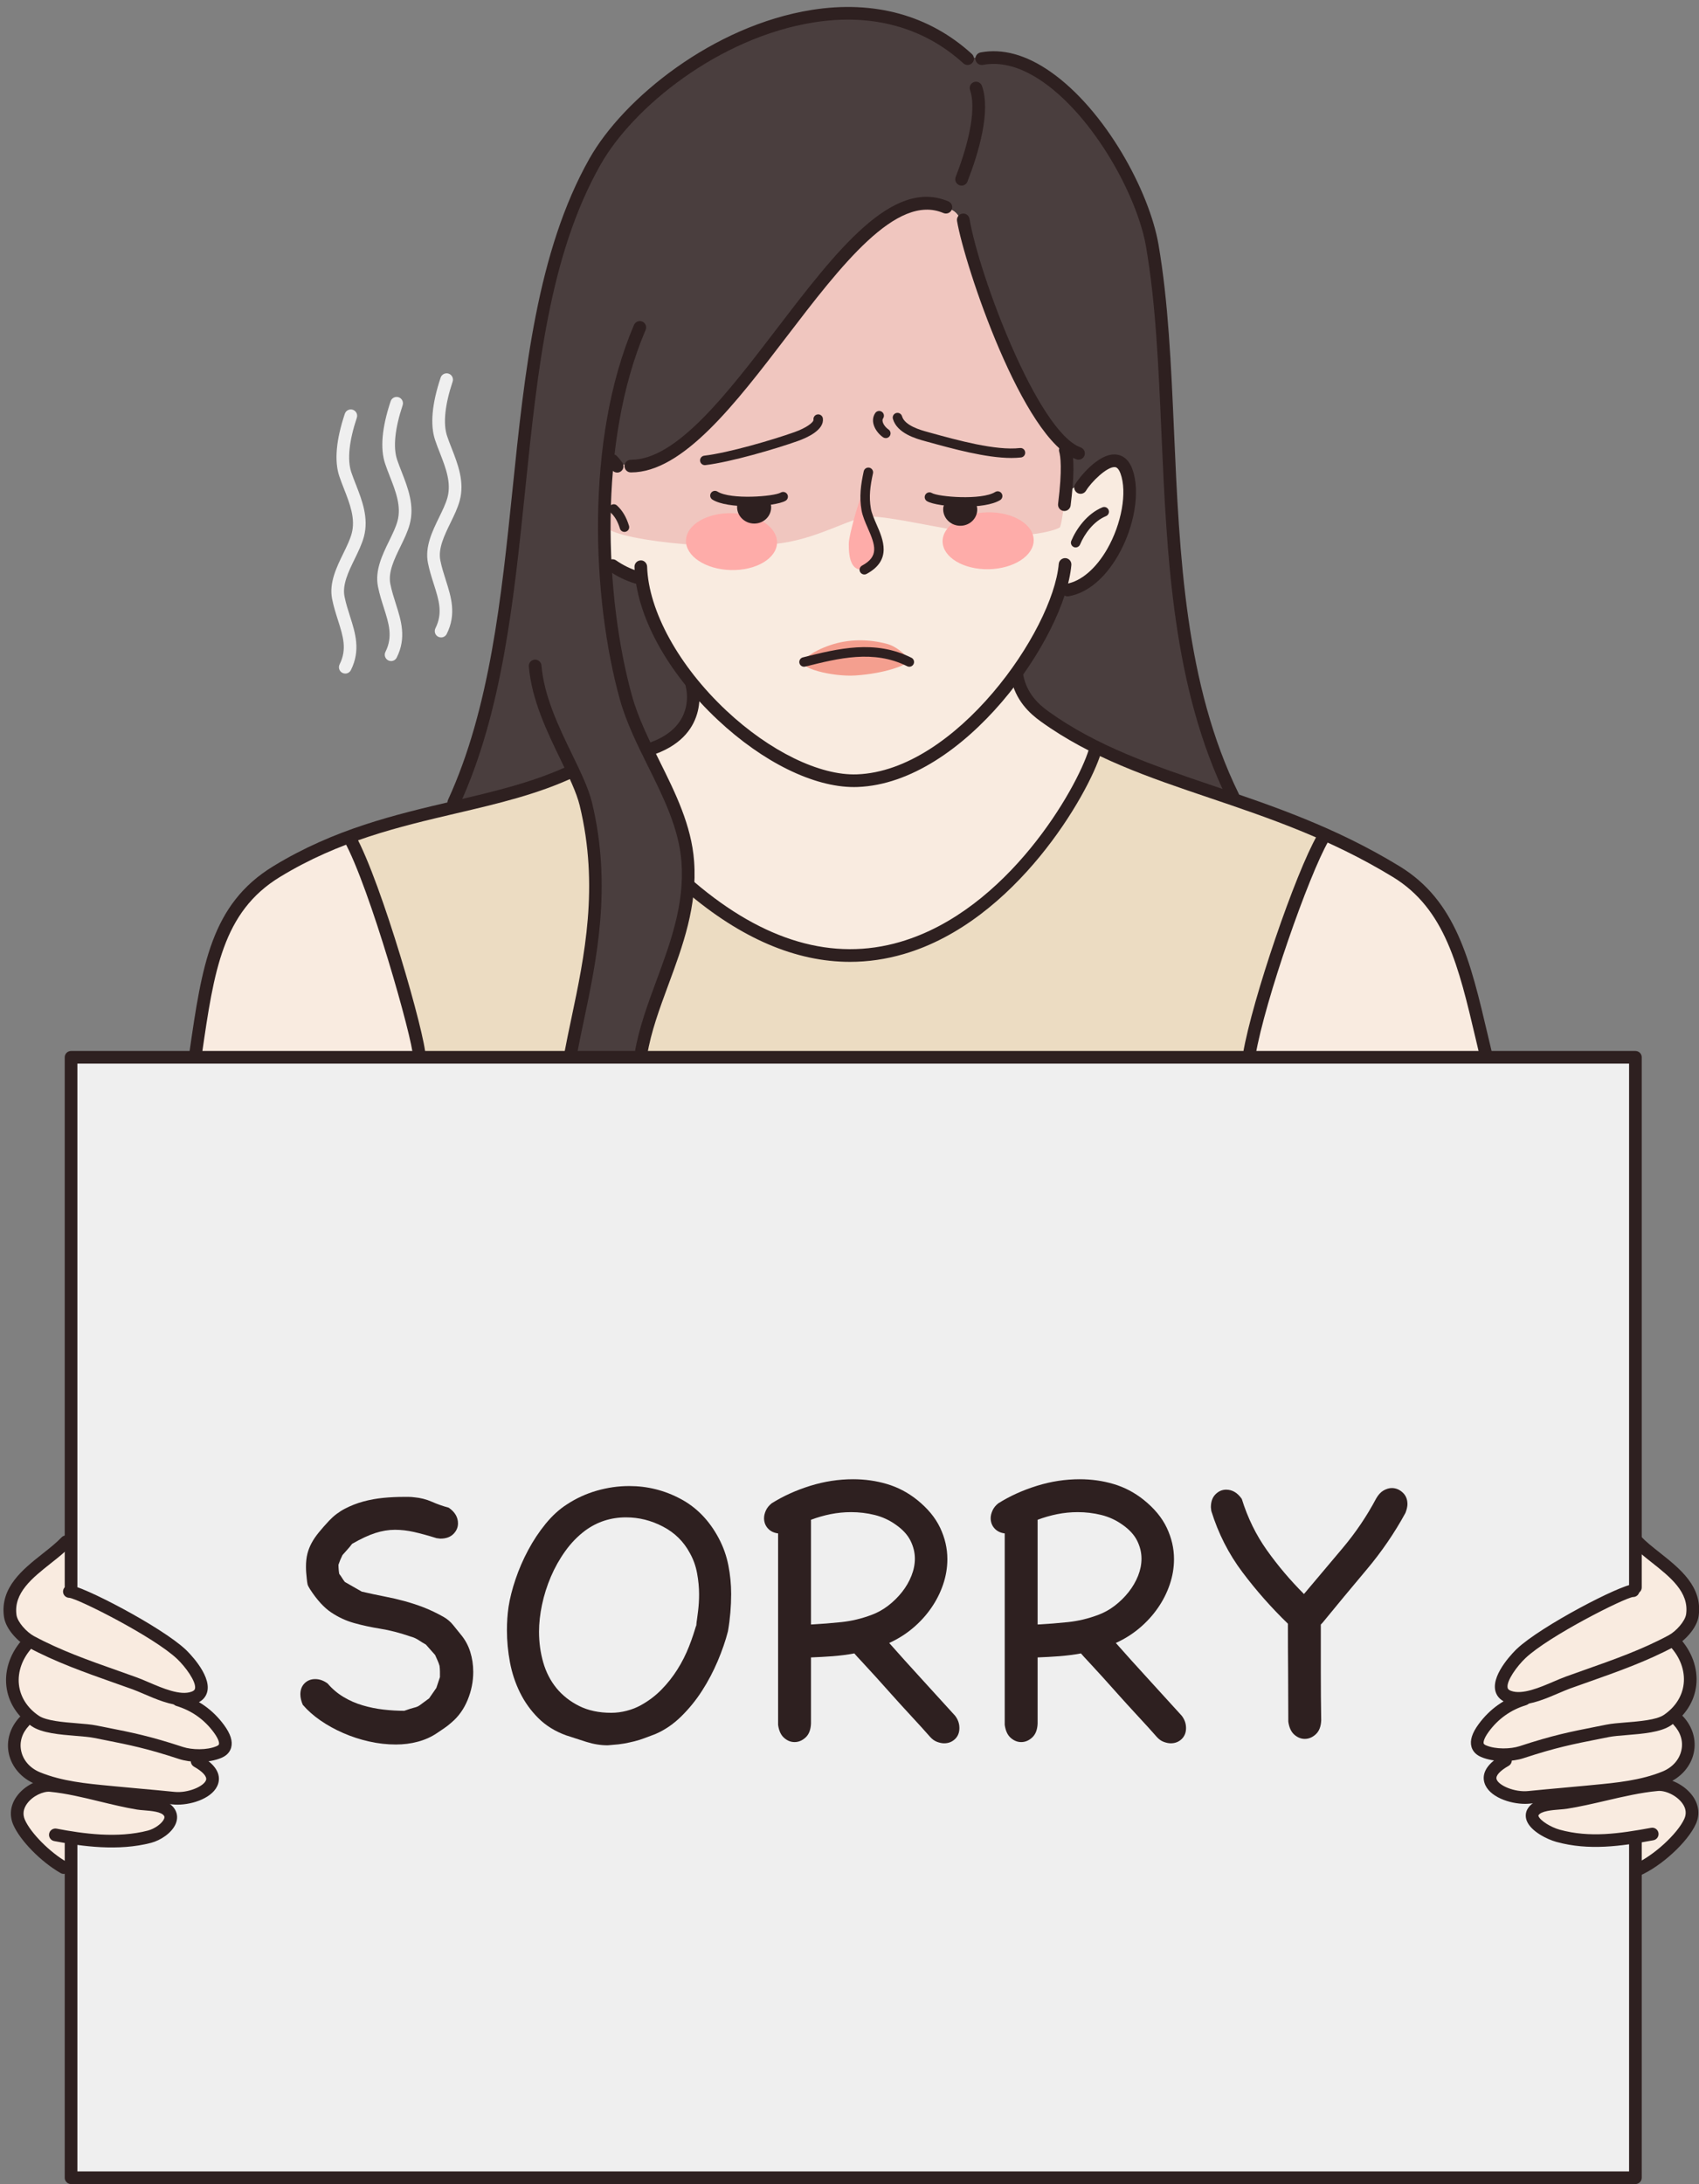 <?xml version="1.0" encoding="UTF-8"?><svg xmlns="http://www.w3.org/2000/svg" xmlns:xlink="http://www.w3.org/1999/xlink" height="501.6" preserveAspectRatio="xMidYMid meet" version="1.0" viewBox="-0.8 -1.6 390.4 501.6" width="390.4" zoomAndPan="magnify"><rect x="-0.8" y="-1.6" width="390.4" height="501.6" fill="#808080" stroke="none"/><defs><clipPath id="a"><path d="M 342 350 L 389.629 350 L 389.629 390 L 342 390 Z M 342 350"/></clipPath><clipPath id="b"><path d="M 337 374 L 389.629 374 L 389.629 403 L 337 403 Z M 337 374"/></clipPath><clipPath id="c"><path d="M 349 406 L 389.629 406 L 389.629 430 L 349 430 Z M 349 406"/></clipPath></defs><g><g id="change1_1"><path d="M 43.684 241.199 C 43.684 241.199 45.816 225.438 47.207 221.641 C 48.598 217.84 49.383 212.227 53.234 207.5 C 57.082 202.77 62.18 198.926 66.168 196.559 C 70.152 194.195 74.742 192.156 77.57 191.508 C 80.422 190.852 79.793 191.184 81.324 194.566 C 83.535 199.457 88.93 215.66 90.781 222.242 C 92.637 228.824 95.789 240.875 95.789 240.875 L 43.684 241.199" fill="#f9ebe0" fill-rule="evenodd"/></g><g id="change1_2"><path d="M 285.508 241.34 C 285.508 241.34 288.844 227.176 293.332 214.199 C 297.719 201.5 303.254 189.984 303.738 190.273 C 304.207 190.559 321.215 196.258 328.492 206.359 C 336.812 217.914 340.68 240.887 340.68 240.887 L 285.508 241.34" fill="#f9ebe0" fill-rule="evenodd"/></g><g id="change2_1"><path d="M 96.09 241.219 C 96.09 241.219 92.469 226.965 88.422 214.285 C 84.379 201.602 79.906 190.492 79.906 190.492 C 79.906 190.492 98.184 185.676 111.41 181.816 C 124.641 177.957 131.848 174.594 131.848 174.594 L 251.312 169.977 C 251.312 169.977 265.863 175.699 279.102 180.676 C 292.34 185.648 303.652 190.152 303.652 190.152 C 303.652 190.152 299.902 196.359 295.395 209.113 C 290.895 221.863 286.254 240.883 286.254 240.883 L 96.09 241.219" fill="#ecdcc2" fill-rule="evenodd"/></g><g id="change3_1"><path d="M 120.977 85.629 C 123.75 68.297 127.402 49.004 136.52 34.59 C 143.672 23.285 156.285 12.539 171.727 5.965 C 183.391 1.004 195.895 0.348 204.645 2.477 C 214.258 4.82 220.145 11.699 221.711 11.699 C 224.594 11.699 228.84 11.051 231.281 11.773 C 238.863 14.023 246.441 21.184 251.547 27.691 C 257.02 34.672 260.434 42.066 263.172 51.766 C 266.211 62.527 266.887 74.375 266.887 84.133 C 266.887 87.773 267.059 116.465 271.227 142.91 C 274.004 160.523 280.82 178.812 282.516 181.789 C 283.242 183.066 262.574 175.637 247.824 168.676 C 228.004 159.32 213.453 142.164 199.25 142.164 C 185.344 142.164 169.82 158.195 151.555 169.359 C 150.352 170.098 158.266 186.289 157.43 201.453 C 156.859 211.824 152.848 219.875 150.199 227.445 C 147.773 234.375 146.664 241.281 146.664 241.281 L 129.785 241.207 C 129.785 241.207 135.73 221.258 135.941 202.672 C 136.094 189.305 130.652 175.484 130.188 175.738 C 122.445 179.945 102.414 184.273 102.664 183.891 C 106.703 177.629 111.465 161.574 114.879 140.516 C 118.719 116.82 120.43 89.035 120.977 85.629" fill="#4a3e3e" fill-rule="evenodd"/></g><g id="change1_3"><path d="M 137.957 122.16 C 137.957 118.324 137.418 107.582 138.824 104.496 C 139.215 103.645 141.641 106.055 146.125 105.055 C 151.465 103.863 159.281 98.961 163.891 93.469 C 166.461 90.41 172.785 82.965 177.086 77.172 C 185.23 66.211 192.98 55.129 202.402 48.434 C 207.633 44.719 212.715 44.871 216.727 46.141 C 220.359 47.285 219.574 49.27 221.309 53.215 C 222.461 55.828 224.098 61.609 226.523 68.266 C 228.883 74.738 232.012 82.047 234.887 87.844 C 238.91 95.945 244.215 99.215 244.25 101.695 C 244.309 106.09 245.367 107.852 244.367 110.766 C 243.586 113.055 253.23 104.344 255.582 104.031 C 258.117 103.703 258.812 108.773 258.812 112.641 C 258.812 114.656 256.105 124.809 252.398 129.172 C 248.824 133.383 246.281 133.602 243.121 134.32 C 242.66 134.426 240.406 140.211 238.141 143.977 C 235.242 148.801 232.324 152.031 233.137 154.16 C 234.551 157.867 238.387 161.129 242.152 163.797 C 246.871 167.141 251.477 169.559 251.086 170.785 C 248.137 179.961 236.098 198.273 222.641 208.02 C 212.445 215.402 200.773 217.887 196.316 217.887 C 192.082 217.887 179.312 215.996 171.738 211.461 C 169.203 209.938 159.207 204.504 157.594 202.008 C 156.734 200.672 157.516 196.906 156.73 192.328 C 155.91 187.516 153.422 182.539 151.207 177.809 C 150.113 175.469 149.723 172.637 148.391 171 C 147.93 170.438 153.301 169.02 156.238 165.266 C 158.719 162.102 158.859 156.512 158.434 155.992 C 157.449 154.789 152.598 147.742 149.773 141.699 C 147.367 136.551 146.953 132.27 146.051 131.395 C 144.879 130.25 140.855 129.387 139.656 128.398 C 137.434 126.57 137.957 124.805 137.957 122.16" fill="#f9ebe0" fill-rule="evenodd"/></g><g id="change4_1"><path d="M 189.969 146.566 C 194.168 145.145 198.789 145.117 203.156 146.316 C 205.566 146.98 208.316 149.73 208.09 150.156 C 207.527 151.203 202.41 153.094 195.742 153.531 C 190.555 153.875 182 151.793 183.945 149.902 C 183.945 149.902 185.566 148.059 189.969 146.566" fill="#f49f8f" fill-rule="evenodd"/></g><g id="change5_1"><path d="M 15.625 241.676 L 375.332 241.676 L 375.332 498.355 L 15.625 498.355 L 15.625 241.676" fill="#efefef" fill-rule="evenodd"/></g><g id="change1_4"><path d="M 15.281 352.113 L 15.41 363.48 C 15.41 363.48 19.648 366.051 22.344 367.398 C 25.039 368.746 29.922 370.734 33.52 373.176 C 37.113 375.613 39.68 377.223 41.863 379.34 C 44.047 381.457 44.047 381.199 45.074 384.219 C 46.102 387.234 46.035 388.266 43.918 388.715 C 41.801 389.164 41.992 388.266 44.883 390.641 C 47.773 393.016 49.504 394.941 50.402 396.867 C 51.301 398.797 53.484 399.5 50.148 400.785 C 46.809 402.07 43.789 402.262 45.266 403.16 C 46.742 404.059 48.414 405.793 48.156 407.398 C 47.898 409.004 47.707 409.516 44.047 410.547 C 40.387 411.574 40.387 412.086 35.508 411.637 C 30.629 411.188 22.41 410.547 26.004 411.316 C 29.602 412.086 32.617 412.602 35.188 413.305 C 37.754 414.012 39.488 414.848 37.754 416.902 C 36.02 418.957 34.992 420.945 31.91 421.074 C 28.828 421.203 22.41 421.074 19.391 420.883 C 16.371 420.688 15.219 421.074 15.473 422.742 C 15.73 424.414 15.344 428.203 15.344 428.203 C 15.344 428.203 12.199 426.402 9.312 423.707 C 6.422 421.012 4.625 419.535 3.402 416.711 C 2.184 413.883 3.66 411.316 5.074 410.738 C 6.484 410.16 8.859 409.582 9.246 408.426 C 9.633 407.27 8.605 407.141 6.805 406.18 C 5.008 405.215 3.402 402.773 2.762 400.527 C 2.117 398.281 2.438 397.961 3.145 395.715 C 3.852 393.465 6.355 393.078 4.945 391.41 C 3.531 389.742 2.504 388.52 1.992 385.055 C 1.477 381.586 2.504 381.199 3.66 378.504 C 4.816 375.809 5.52 375.938 3.723 373.754 C 1.926 371.57 1.477 369.773 1.734 367.012 C 1.992 364.25 2.953 362.391 5.137 360.398 C 7.32 358.406 15.281 352.113 15.281 352.113" fill="#f9ebe0" fill-rule="evenodd"/></g><g id="change1_5"><path d="M 374.398 351.953 L 374.27 363.32 C 374.27 363.32 370.031 365.887 367.336 367.234 C 364.641 368.586 359.758 370.574 356.164 373.016 C 352.566 375.453 350 377.062 347.816 379.18 C 345.633 381.301 345.633 381.039 344.605 384.059 C 343.578 387.074 343.641 388.105 345.762 388.555 C 347.879 389.004 347.688 388.105 344.797 390.48 C 341.91 392.855 340.176 394.781 339.277 396.707 C 338.379 398.637 336.195 399.34 339.531 400.625 C 342.871 401.91 345.891 402.102 344.414 403 C 342.934 403.898 341.266 405.633 341.523 407.238 C 341.781 408.844 341.973 409.355 345.633 410.387 C 349.293 411.41 349.293 411.926 354.172 411.477 C 359.051 411.027 367.273 410.387 363.676 411.156 C 360.078 411.926 357.062 412.438 354.492 413.145 C 351.926 413.852 350.191 414.688 351.926 416.742 C 353.66 418.797 355.598 420.496 358.68 420.625 C 361.762 420.754 367.273 420.914 370.289 420.723 C 373.309 420.531 374.965 420.875 374.707 422.543 C 374.449 424.215 374.812 428.406 374.812 428.406 C 374.812 428.406 377.988 427.215 380.879 424.516 C 383.77 421.82 386.141 419.613 387.363 416.785 C 388.582 413.965 386.027 410 384.613 409.422 C 383.203 408.844 380.984 408.953 380.434 408.266 C 379.883 407.574 381.074 406.98 382.875 406.02 C 384.672 405.055 386.277 402.613 386.918 400.367 C 387.562 398.121 387.242 397.801 386.535 395.555 C 385.828 393.305 383.324 392.922 384.734 391.254 C 386.148 389.582 387.176 388.359 387.688 384.895 C 388.203 381.426 387.176 381.039 386.02 378.344 C 384.863 375.648 384.156 375.773 385.957 373.594 C 387.754 371.41 388.203 369.613 387.945 366.852 C 387.688 364.09 386.727 362.227 384.543 360.238 C 382.359 358.246 374.398 351.953 374.398 351.953" fill="#f9ebe0" fill-rule="evenodd"/></g><g id="change6_1"><path d="M 146.125 105.055 C 151.484 103.949 159.281 98.961 163.891 93.469 C 166.461 90.41 172.785 82.965 177.086 77.172 C 185.23 66.211 192.98 55.129 202.402 48.434 C 207.633 44.719 212.715 44.871 216.727 46.141 C 220.359 47.285 219.574 49.27 221.309 53.215 C 222.461 55.828 224.098 61.609 226.523 68.266 C 228.883 74.738 232.012 82.047 234.887 87.844 C 238.91 95.945 244.215 99.215 244.25 101.695 C 244.309 106.09 243.789 116.531 242.789 119.445 C 242.648 119.855 235.773 122.586 222.648 120.746 C 213.594 119.477 204.34 117.129 199.273 117.035 C 195.246 116.965 188.027 121.762 179.02 123.102 C 164.348 125.281 138.383 122.176 138.262 119.004 C 138.102 114.812 138.168 107.363 138.707 105.285 C 139.137 103.645 142.168 105.867 146.125 105.055" fill="#f0c6bf" fill-rule="evenodd"/></g><g id="change7_1"><path d="M 156.824 122.52 C 156.914 118.914 161.676 116.109 167.453 116.258 C 173.23 116.406 177.844 119.453 177.75 123.059 C 177.656 126.668 172.895 129.473 167.117 129.32 C 161.34 129.176 156.73 126.129 156.824 122.52" fill="#feaca9" fill-rule="evenodd"/></g><g id="change7_2"><path d="M 215.793 122.793 C 215.727 119.184 220.355 116.168 226.137 116.059 C 231.914 115.953 236.652 118.789 236.723 122.398 C 236.789 126.008 232.16 129.02 226.379 129.129 C 220.602 129.238 215.859 126.398 215.793 122.793" fill="#feaca9" fill-rule="evenodd"/></g><g id="change7_3"><path d="M 194.234 123.301 C 194.246 122.164 194.879 119.691 195.375 117.82 C 196.449 113.758 197.871 110.039 197.848 111.461 C 197.781 115.34 201.293 121.027 201.258 124.637 C 201.227 128.246 199.109 129.402 197.043 129.254 C 194.977 129.105 194.199 126.906 194.234 123.301" fill="#feaca9" fill-rule="evenodd"/></g><g id="change8_1"><path d="M 195.426 179.16 C 186.133 179.16 174.516 173.453 164.156 163.758 C 152.492 152.84 145.328 139.699 144.992 128.605 C 144.969 127.805 145.598 127.133 146.398 127.109 C 147.168 127.043 147.871 127.715 147.895 128.52 C 148.203 138.703 155.195 151.391 166.141 161.637 C 176.098 170.953 187.598 176.562 196.117 176.242 C 218.797 175.426 241.121 143.32 242.484 127.902 C 242.555 127.105 243.273 126.523 244.059 126.582 C 244.859 126.652 245.449 127.359 245.379 128.16 C 243.902 144.844 220.734 178.266 196.223 179.145 C 195.961 179.156 195.695 179.16 195.426 179.16" fill="#2e2020"/></g><g id="change8_2"><path d="M 168.574 114.984 C 168.5 112.906 170.168 113.398 172.328 113.344 C 174.484 113.285 176.32 112.707 176.395 114.781 C 176.469 116.859 174.777 118.59 172.621 118.645 C 170.461 118.699 168.648 117.059 168.574 114.984" fill="#2e2020" fill-rule="evenodd"/></g><g id="change8_3"><path d="M 197.809 130.34 C 197.418 130.34 197.043 130.133 196.848 129.77 C 196.562 129.238 196.762 128.578 197.289 128.293 C 201.207 126.184 200.348 123.656 198.617 119.715 C 198.02 118.344 197.398 116.93 197.16 115.562 C 196.633 112.52 196.98 109.797 197.668 106.641 C 197.797 106.055 198.379 105.684 198.965 105.809 C 199.551 105.938 199.926 106.52 199.797 107.105 C 199.145 110.09 198.836 112.484 199.309 115.188 C 199.504 116.297 200.043 117.531 200.613 118.84 C 202.133 122.301 204.211 127.039 198.324 130.211 C 198.16 130.301 197.98 130.34 197.809 130.34" fill="#2e2020"/></g><g id="change8_4"><path d="M 246.371 124.129 C 246.23 124.129 246.086 124.102 245.949 124.043 C 245.395 123.812 245.133 123.176 245.363 122.617 C 246.52 119.844 249.004 116.363 252.512 114.918 C 253.066 114.688 253.703 114.953 253.934 115.512 C 254.164 116.066 253.898 116.703 253.34 116.934 C 250.449 118.125 248.363 121.086 247.375 123.457 C 247.199 123.875 246.793 124.129 246.371 124.129" fill="#2e2020"/></g><g id="change8_5"><path d="M 243.77 115.758 C 243.711 115.758 243.652 115.754 243.586 115.746 C 242.793 115.648 242.227 114.922 242.328 114.125 C 243.352 105.992 242.855 103.066 242.598 102.188 C 242.371 101.418 242.812 100.609 243.582 100.383 C 244.352 100.156 245.16 100.594 245.383 101.363 C 246.074 103.691 246.016 108.109 245.211 114.488 C 245.117 115.223 244.492 115.758 243.77 115.758" fill="#2e2020"/></g><g id="change8_6"><path d="M 215.93 115.492 C 215.855 113.414 217.383 113.812 219.543 113.758 C 221.699 113.703 223.676 113.211 223.75 115.289 C 223.824 117.367 222.133 119.094 219.973 119.148 C 217.812 119.207 216.004 117.566 215.93 115.492" fill="#2e2020" fill-rule="evenodd"/></g><g id="change8_7"><path d="M 144.223 106.895 C 144.195 106.895 144.172 106.895 144.145 106.895 C 143.344 106.895 142.695 106.238 142.703 105.434 C 142.707 104.637 143.355 103.992 144.156 103.992 C 144.18 103.992 144.199 103.992 144.223 103.992 C 154.68 103.992 166.348 88.734 177.637 73.98 C 191.332 56.074 204.273 39.172 217.125 44.652 C 217.863 44.969 218.207 45.824 217.895 46.562 C 217.578 47.301 216.719 47.641 215.984 47.328 C 205.195 42.715 192.359 59.512 179.941 75.746 C 168.227 91.062 156.113 106.895 144.223 106.895" fill="#2e2020"/></g><g id="change8_8"><path d="M 145.594 132.484 C 145.453 132.484 145.312 132.465 145.176 132.426 C 143.023 131.781 140.984 130.793 139.113 129.484 C 138.453 129.027 138.293 128.121 138.754 127.461 C 139.211 126.805 140.117 126.645 140.773 127.102 C 142.395 128.23 144.152 129.086 146.008 129.641 C 146.777 129.871 147.215 130.68 146.984 131.449 C 146.793 132.078 146.219 132.484 145.594 132.484" fill="#2e2020"/></g><g id="change8_9"><path d="M 141.02 106.934 C 140.574 106.934 140.137 106.73 139.852 106.344 C 139.539 105.918 139.207 105.523 138.867 105.168 C 138.312 104.586 138.336 103.664 138.918 103.113 C 139.496 102.562 140.418 102.578 140.973 103.16 C 141.395 103.605 141.805 104.098 142.188 104.617 C 142.664 105.266 142.527 106.176 141.883 106.648 C 141.621 106.84 141.32 106.934 141.02 106.934" fill="#2e2020"/></g><g id="change8_10"><path d="M 244.523 135.359 C 243.828 135.359 243.215 134.863 243.09 134.156 C 242.953 133.367 243.484 132.613 244.273 132.477 C 247.621 131.891 251.02 128.992 253.594 124.527 C 256.941 118.711 258.234 111.398 256.668 107.141 C 256.156 105.75 255.57 105.695 255.379 105.676 C 253.562 105.539 249.91 109.141 248.746 111.102 C 248.336 111.789 247.445 112.02 246.754 111.609 C 246.066 111.199 245.84 110.305 246.25 109.617 C 246.922 108.48 251.488 102.387 255.645 102.785 C 256.832 102.895 258.445 103.562 259.395 106.137 C 261.266 111.215 259.914 119.375 256.109 125.977 C 253.062 131.27 249.035 134.594 244.773 135.34 C 244.691 135.355 244.605 135.359 244.523 135.359" fill="#2e2020"/></g><g id="change8_11"><path d="M 142.688 120.559 C 142.219 120.559 141.789 120.258 141.645 119.789 C 141.141 118.145 140.477 117.004 139.492 116.094 C 139.051 115.688 139.023 114.996 139.43 114.555 C 139.84 114.113 140.527 114.09 140.969 114.492 C 142.238 115.664 143.113 117.145 143.73 119.152 C 143.906 119.727 143.582 120.336 143.008 120.512 C 142.898 120.547 142.793 120.559 142.688 120.559" fill="#2e2020"/></g><g id="change8_12"><path d="M 44.137 241.934 C 44.066 241.934 43.996 241.93 43.926 241.914 C 43.133 241.801 42.582 241.062 42.699 240.27 L 42.75 239.895 C 45.602 220.262 47.66 206.074 61.996 197.336 C 76.035 188.777 89.926 185.52 103.359 182.371 C 112.863 180.145 121.836 178.039 130.047 174.18 C 130.773 173.836 131.641 174.148 131.98 174.875 C 132.32 175.602 132.012 176.465 131.285 176.809 C 122.797 180.801 113.68 182.938 104.023 185.199 C 90.812 188.297 77.152 191.5 63.508 199.816 C 50.34 207.848 48.363 221.465 45.629 240.312 L 45.574 240.688 C 45.469 241.41 44.848 241.934 44.137 241.934" fill="#2e2020"/></g><g id="change8_13"><path d="M 149.297 171.66 C 148.707 171.66 148.148 171.297 147.934 170.707 C 147.656 169.957 148.043 169.121 148.797 168.844 C 159.156 165.039 156.879 156.469 156.773 156.105 C 156.559 155.332 157.004 154.531 157.773 154.309 C 158.543 154.09 159.344 154.531 159.566 155.301 C 159.602 155.414 162.746 166.812 149.801 171.57 C 149.633 171.633 149.465 171.66 149.297 171.66" fill="#2e2020"/></g><g id="change8_14"><path d="M 340.613 241.969 C 339.957 241.969 339.363 241.52 339.203 240.855 L 338.277 236.938 C 334.359 220.289 331.266 207.137 319.258 199.816 C 304.82 191.016 290.742 186.254 277.129 181.648 C 263.148 176.922 249.945 172.453 238.355 164.098 C 235.879 162.312 232.469 159.312 231.453 153.891 C 231.301 153.102 231.82 152.344 232.609 152.195 C 233.406 152.047 234.16 152.566 234.305 153.355 C 235.133 157.754 237.98 160.246 240.055 161.742 C 251.289 169.844 264.293 174.238 278.059 178.895 C 291.824 183.551 306.055 188.363 320.77 197.336 C 333.816 205.289 337.035 218.961 341.105 236.27 L 342.031 240.18 C 342.215 240.961 341.734 241.742 340.953 241.93 C 340.84 241.957 340.727 241.969 340.613 241.969" fill="#2e2020"/></g><g id="change8_15"><path d="M 220.152 41.027 C 219.977 41.027 219.797 40.996 219.625 40.926 C 218.879 40.637 218.508 39.797 218.797 39.047 C 222.234 30.199 223.438 22.93 222.102 19.098 C 221.836 18.34 222.234 17.512 222.992 17.246 C 223.754 16.984 224.578 17.383 224.844 18.137 C 226.879 23.957 224.152 33.293 221.504 40.102 C 221.281 40.676 220.734 41.027 220.152 41.027" fill="#2e2020"/></g><g id="change8_16"><path d="M 247.023 103.98 C 246.859 103.98 246.695 103.949 246.531 103.891 C 234.242 99.453 220.844 59.371 219.109 49.145 C 218.977 48.352 219.508 47.602 220.301 47.469 C 221.086 47.328 221.84 47.867 221.977 48.656 C 224.176 61.652 237.652 97.594 247.52 101.16 C 248.273 101.434 248.664 102.266 248.391 103.02 C 248.176 103.609 247.621 103.98 247.023 103.98" fill="#2e2020"/></g><g id="change8_17"><path d="M 146.477 241.918 C 146.398 241.918 146.32 241.914 146.238 241.898 C 145.445 241.766 144.91 241.02 145.043 240.227 C 145.98 234.586 148.059 228.961 150.07 223.52 C 153.234 214.949 156.512 206.086 155.793 196.387 C 155.227 188.723 151.641 181.504 148.172 174.523 C 145.684 169.52 143.109 164.34 141.617 158.973 C 135.258 136.086 133.566 99.422 144.883 73.02 C 145.199 72.285 146.055 71.941 146.793 72.258 C 147.527 72.574 147.871 73.43 147.555 74.164 C 136.516 99.922 138.191 135.781 144.418 158.195 C 145.836 163.297 148.344 168.348 150.773 173.23 C 154.367 180.461 158.082 187.941 158.691 196.176 C 159.457 206.5 156.07 215.664 152.797 224.527 C 150.742 230.086 148.801 235.336 147.91 240.703 C 147.793 241.414 147.176 241.918 146.477 241.918" fill="#2e2020"/></g><g id="change8_18"><path d="M 103.457 184.172 C 103.254 184.172 103.051 184.129 102.852 184.035 C 102.121 183.703 101.805 182.84 102.141 182.109 C 111.785 161.133 114.418 135.559 116.969 110.824 C 119.738 83.934 122.602 56.129 134.641 34.828 C 142.469 20.977 163.027 4.301 185.703 0.68 C 200.031 -1.605 212.762 1.891 222.52 10.797 C 223.113 11.34 223.156 12.258 222.613 12.852 C 222.074 13.441 221.152 13.48 220.562 12.945 C 211.48 4.656 199.582 1.406 186.164 3.551 C 164.383 7.023 144.664 22.996 137.172 36.258 C 125.43 57.027 122.723 83.305 119.855 111.125 C 117.285 136.09 114.625 161.91 104.777 183.324 C 104.535 183.855 104.008 184.172 103.457 184.172" fill="#2e2020"/></g><g id="change8_19"><path d="M 130.305 241.98 C 130.219 241.98 130.129 241.973 130.039 241.957 C 129.25 241.809 128.73 241.051 128.875 240.262 C 129.352 237.711 129.902 235.09 130.488 232.312 C 133.492 218.074 136.898 201.941 132.402 183.391 C 131.688 180.438 129.922 176.793 128.051 172.934 C 124.918 166.473 121.367 159.152 120.719 151.469 C 120.648 150.672 121.242 149.969 122.043 149.898 C 122.844 149.828 123.543 150.426 123.613 151.227 C 124.219 158.367 127.641 165.434 130.664 171.668 C 132.605 175.668 134.438 179.449 135.227 182.703 C 139.879 201.895 136.25 219.094 133.332 232.91 C 132.75 235.668 132.199 238.273 131.734 240.793 C 131.602 241.492 130.992 241.98 130.305 241.98" fill="#2e2020"/></g><g id="change8_20"><path d="M 282.559 182.824 C 282.023 182.824 281.508 182.523 281.254 182.012 C 268.645 156.348 267.332 126.414 266.059 97.469 C 265.395 82.348 264.77 68.066 262.547 55.094 C 260.535 43.359 250.543 25.344 238.875 17.23 C 233.98 13.82 229.332 12.5 225.055 13.301 C 224.258 13.449 223.508 12.926 223.359 12.137 C 223.211 11.352 223.73 10.59 224.52 10.441 C 229.59 9.492 234.973 10.973 240.535 14.844 C 253.199 23.652 263.309 42.34 265.41 54.602 C 267.664 67.758 268.293 82.129 268.965 97.34 C 270.223 125.988 271.52 155.613 283.859 180.73 C 284.215 181.449 283.918 182.32 283.199 182.676 C 282.992 182.773 282.773 182.824 282.559 182.824" fill="#2e2020"/></g><g id="change8_21"><path d="M 194.508 219.305 C 182.062 219.305 169.453 213.914 156.871 203.188 C 156.262 202.668 156.188 201.75 156.711 201.141 C 157.23 200.527 158.145 200.457 158.758 200.977 C 174.73 214.598 190.648 219.223 206.051 214.723 C 230.742 207.516 246.676 179.41 249.391 170.539 C 249.629 169.77 250.441 169.34 251.203 169.574 C 251.973 169.809 252.406 170.621 252.168 171.387 C 249.34 180.645 232.688 209.977 206.867 217.512 C 202.77 218.707 198.648 219.305 194.508 219.305" fill="#2e2020"/></g><g id="change8_22"><path d="M 95.535 242.395 C 94.734 242.395 94.082 241.742 94.082 240.941 C 94.082 237.297 84.152 202.148 78.328 191.645 C 77.938 190.941 78.191 190.059 78.895 189.668 C 79.594 189.277 80.48 189.531 80.867 190.234 C 86.906 201.125 96.988 236.336 96.988 240.941 C 96.988 241.742 96.34 242.395 95.535 242.395" fill="#2e2020"/></g><g id="change8_23"><path d="M 286.273 241.969 C 286.191 241.969 286.109 241.961 286.027 241.945 C 285.238 241.812 284.703 241.062 284.84 240.27 C 286.934 228.016 296.832 198.973 301.922 190.145 C 302.324 189.449 303.215 189.215 303.906 189.613 C 304.602 190.016 304.844 190.902 304.441 191.602 C 299.938 199.402 289.863 228.125 287.703 240.758 C 287.582 241.469 286.969 241.969 286.273 241.969" fill="#2e2020"/></g><g id="change8_24"><path d="M 41.52 390.098 C 38.441 390.098 35.055 388.641 32.203 387.418 C 31.27 387.02 30.402 386.645 29.645 386.371 C 28.254 385.871 26.863 385.383 25.473 384.891 C 18.805 382.535 11.906 380.098 5.609 376.699 C 3.578 375.605 0.527 372.707 0.109 369.699 C -0.82 362.984 4.426 358.836 9.059 355.172 C 10.664 353.902 12.18 352.703 13.34 351.48 C 13.891 350.898 14.809 350.875 15.391 351.426 C 15.973 351.98 16 352.898 15.445 353.48 C 14.148 354.852 12.551 356.113 10.859 357.449 C 6.645 360.785 2.285 364.23 2.988 369.301 C 3.215 370.938 5.324 373.246 6.988 374.145 C 13.086 377.434 19.574 379.727 26.441 382.148 C 27.836 382.645 29.234 383.137 30.629 383.641 C 31.434 383.93 32.355 384.324 33.348 384.75 C 36.582 386.137 40.605 387.867 43.191 386.93 C 43.91 386.664 43.977 386.355 44.008 386.203 C 44.336 384.633 41.793 381.188 39.914 379.406 C 34.551 374.32 17.195 365.594 15.145 365.367 C 14.336 365.352 13.707 364.754 13.684 363.953 C 13.664 363.148 14.328 362.48 15.133 362.461 C 15.141 362.461 15.152 362.461 15.16 362.461 C 17.895 362.461 36.34 372.016 41.914 377.297 C 42.148 377.52 47.68 382.812 46.852 386.797 C 46.66 387.73 46.039 388.984 44.184 389.656 C 43.34 389.965 42.441 390.098 41.52 390.098" fill="#2e2020"/></g><g id="change8_25"><path d="M 44.938 403.043 C 43.238 403.043 41.598 402.789 40.344 402.379 C 32.863 399.926 28.992 399.16 23.133 397.996 L 20.762 397.527 C 19.727 397.32 18.227 397.199 16.641 397.07 C 12.984 396.773 8.84 396.438 6.5 394.859 C 3.141 392.598 1.066 389.305 0.66 385.598 C 0.234 381.746 1.68 377.754 4.621 374.648 C 5.176 374.066 6.094 374.039 6.676 374.594 C 7.262 375.145 7.285 376.066 6.734 376.648 C 4.379 379.133 3.219 382.277 3.547 385.277 C 3.859 388.125 5.484 390.672 8.125 392.449 C 9.832 393.605 13.738 393.922 16.875 394.176 C 18.551 394.309 20.133 394.438 21.332 394.68 L 23.699 395.148 C 29.66 396.328 33.602 397.109 41.246 399.617 C 43.285 400.281 46.734 400.398 48.977 399.426 C 49.289 399.293 49.473 399.141 49.516 398.984 C 49.551 398.852 49.664 398.102 48.344 396.301 C 46.16 393.324 43.266 391.27 39.73 390.195 C 38.961 389.961 38.527 389.148 38.762 388.383 C 38.996 387.613 39.809 387.184 40.574 387.414 C 44.723 388.68 48.125 391.09 50.688 394.582 C 52.176 396.613 52.711 398.305 52.32 399.746 C 52.121 400.473 51.582 401.469 50.129 402.094 C 48.582 402.762 46.727 403.043 44.938 403.043" fill="#2e2020"/></g><g id="change8_26"><path d="M 39.992 412.867 C 39.629 412.867 39.277 412.852 38.941 412.816 C 36.195 412.535 33.738 412.312 31.305 412.098 C 29.477 411.934 27.66 411.77 25.75 411.586 L 24.172 411.434 C 18.551 410.898 12.742 410.344 7.324 408.133 C 4.176 406.848 1.895 404.238 1.23 401.156 C 0.586 398.172 1.508 395.098 3.754 392.723 C 4.309 392.137 5.227 392.117 5.809 392.668 C 6.391 393.219 6.418 394.141 5.863 394.719 C 4.262 396.41 3.625 398.48 4.07 400.543 C 4.539 402.723 6.125 404.504 8.422 405.441 C 13.445 407.492 19.035 408.023 24.445 408.539 L 26.031 408.691 C 27.934 408.879 29.742 409.039 31.562 409.203 C 34.008 409.422 36.48 409.645 39.238 409.926 C 42.391 410.266 46.09 408.645 46.547 407.207 C 46.801 406.41 45.77 405.266 43.781 404.145 C 43.086 403.75 42.84 402.863 43.23 402.164 C 43.625 401.465 44.512 401.219 45.211 401.613 C 49.531 404.051 49.828 406.48 49.316 408.09 C 48.312 411.242 43.547 412.867 39.992 412.867" fill="#2e2020"/></g><g id="change8_27"><path d="M 13.836 428.766 C 13.59 428.766 13.344 428.703 13.117 428.57 C 8.625 426.004 3.855 421.145 2.258 417.508 C 1.297 415.312 1.578 412.98 3.051 410.945 C 4.848 408.453 8.23 406.781 10.934 407.016 C 14.812 407.379 18.867 408.359 22.785 409.309 C 25.555 409.98 28.414 410.672 31.125 411.121 C 31.523 411.188 32.02 411.227 32.562 411.27 C 34.906 411.461 38.113 411.719 39.43 414.016 C 39.992 414.992 40.043 416.145 39.578 417.254 C 38.684 419.387 36.062 421.066 33.938 421.629 C 26.375 423.605 18.055 422.453 11.645 421.227 C 10.855 421.074 10.34 420.316 10.492 419.527 C 10.641 418.738 11.406 418.23 12.191 418.371 C 18.297 419.543 26.203 420.648 33.199 418.812 C 34.766 418.402 36.461 417.172 36.898 416.129 C 37.066 415.73 36.965 415.555 36.91 415.461 C 36.352 414.488 33.934 414.293 32.328 414.164 C 31.695 414.113 31.113 414.066 30.652 413.988 C 27.836 413.523 24.918 412.816 22.102 412.133 C 18.281 411.207 14.332 410.25 10.664 409.906 C 9.168 409.762 6.711 410.836 5.406 412.645 C 4.539 413.852 4.375 415.094 4.918 416.34 C 6.254 419.379 10.668 423.824 14.559 426.047 C 15.254 426.445 15.496 427.336 15.098 428.031 C 14.828 428.5 14.34 428.766 13.836 428.766" fill="#2e2020"/></g><g clip-path="url(#a)" id="change8_42"><path d="M 348.109 389.91 C 347.188 389.91 346.293 389.777 345.449 389.473 C 343.594 388.797 342.973 387.539 342.777 386.605 C 341.953 382.621 347.484 377.332 347.719 377.105 C 353.297 371.824 371.738 362.273 374.473 362.273 C 374.48 362.273 374.492 362.273 374.5 362.273 C 375.301 362.297 375.934 362.965 375.914 363.77 C 375.891 364.57 375.219 365.195 374.422 365.18 C 372.438 365.402 355.086 374.133 349.715 379.219 C 347.836 380.996 345.297 384.441 345.625 386.02 C 345.656 386.164 345.719 386.48 346.441 386.742 C 349.02 387.676 353.047 385.949 356.281 384.562 C 357.273 384.137 358.195 383.742 359 383.453 C 360.402 382.945 361.809 382.449 363.211 381.953 C 370.07 379.531 376.551 377.242 382.645 373.957 C 384.309 373.062 386.418 370.746 386.645 369.109 C 387.344 364.047 382.984 360.598 378.773 357.266 C 377.082 355.93 375.484 354.664 374.184 353.289 C 373.633 352.711 373.656 351.789 374.242 351.238 C 374.824 350.688 375.742 350.711 376.293 351.293 C 377.453 352.516 378.969 353.715 380.578 354.984 C 385.203 358.648 390.449 362.797 389.523 369.508 C 389.105 372.52 386.055 375.422 384.023 376.516 C 377.73 379.906 370.84 382.34 364.18 384.695 C 362.781 385.188 361.383 385.68 359.984 386.184 C 359.227 386.461 358.359 386.832 357.426 387.23 C 354.574 388.453 351.188 389.906 348.109 389.91" fill="#2e2020"/></g><g clip-path="url(#b)" id="change8_43"><path d="M 344.691 402.855 C 342.906 402.855 341.051 402.574 339.504 401.906 C 338.047 401.277 337.508 400.281 337.312 399.559 C 336.922 398.117 337.457 396.426 338.945 394.395 C 341.508 390.895 344.91 388.484 349.055 387.227 C 349.828 386.992 350.637 387.43 350.867 388.195 C 351.102 388.965 350.668 389.773 349.898 390.008 C 346.367 391.078 343.473 393.133 341.289 396.109 C 339.969 397.914 340.082 398.664 340.117 398.797 C 340.16 398.953 340.34 399.105 340.652 399.238 C 342.898 400.207 346.348 400.098 348.383 399.43 C 356.031 396.918 359.973 396.141 365.934 394.961 L 368.301 394.492 C 369.5 394.25 371.082 394.121 372.758 393.984 C 375.895 393.73 379.797 393.414 381.508 392.266 C 384.145 390.484 385.773 387.938 386.082 385.09 C 386.414 382.09 385.254 378.945 382.898 376.461 C 382.348 375.879 382.371 374.961 382.953 374.406 C 383.539 373.855 384.457 373.879 385.008 374.461 C 387.949 377.566 389.395 381.559 388.973 385.406 C 388.566 389.117 386.492 392.406 383.133 394.672 C 380.789 396.25 376.648 396.586 372.992 396.883 C 371.402 397.012 369.902 397.133 368.871 397.34 L 366.496 397.812 C 360.641 398.973 356.77 399.734 349.289 402.188 C 348.031 402.602 346.395 402.855 344.691 402.855" fill="#2e2020"/></g><g id="change8_28"><path d="M 349.637 412.684 C 346.082 412.684 341.32 411.055 340.316 407.898 C 339.805 406.293 340.102 403.863 344.422 401.426 C 345.121 401.027 346.008 401.277 346.398 401.98 C 346.793 402.68 346.547 403.562 345.848 403.957 C 343.863 405.074 342.828 406.223 343.086 407.02 C 343.539 408.457 347.23 410.074 350.391 409.738 C 353.176 409.453 355.664 409.23 358.133 409.008 C 359.934 408.848 361.719 408.688 363.598 408.504 L 365.176 408.352 C 370.586 407.84 376.184 407.305 381.207 405.254 C 383.504 404.316 385.09 402.531 385.559 400.355 C 386.004 398.293 385.367 396.227 383.766 394.531 C 383.215 393.949 383.238 393.031 383.824 392.48 C 384.406 391.93 385.324 391.953 385.875 392.535 C 388.125 394.906 389.043 397.98 388.398 400.969 C 387.734 404.051 385.457 406.656 382.305 407.945 C 376.887 410.156 371.074 410.711 365.449 411.246 L 363.883 411.395 C 361.992 411.582 360.199 411.742 358.391 411.902 C 355.938 412.121 353.457 412.344 350.688 412.633 C 350.355 412.664 350.004 412.684 349.637 412.684" fill="#2e2020"/></g><g clip-path="url(#c)" id="change8_44"><path d="M 375.402 429.293 C 374.84 429.293 374.305 428.965 374.066 428.418 C 373.75 427.68 374.086 426.824 374.824 426.508 C 379.086 424.656 384.625 419.617 386.223 416.129 C 386.762 414.945 386.625 413.758 385.809 412.605 C 384.457 410.695 381.801 409.562 380.152 409.723 C 376.316 410.062 372.191 411.023 368.203 411.949 C 365.27 412.633 362.23 413.336 359.297 413.801 C 358.816 413.879 358.215 413.93 357.555 413.98 C 355.969 414.102 353.312 414.309 352.723 415.297 C 352.695 415.348 352.672 415.379 352.73 415.523 C 353.141 416.539 355.504 418.039 357.594 418.617 C 364.496 420.512 371.188 419.539 378.594 418.184 C 379.395 418.035 380.141 418.562 380.285 419.352 C 380.43 420.141 379.906 420.895 379.117 421.043 C 371.641 422.414 364.305 423.473 356.828 421.418 C 354.715 420.84 351.004 419.02 350.035 416.605 C 349.652 415.652 349.719 414.656 350.23 413.805 C 351.59 411.527 354.906 411.27 357.328 411.082 C 357.902 411.035 358.426 410.996 358.844 410.934 C 361.676 410.48 364.66 409.789 367.547 409.117 C 371.633 408.168 375.855 407.188 379.895 406.824 C 382.773 406.562 386.344 408.332 388.18 410.93 C 389.594 412.93 389.84 415.207 388.863 417.336 C 386.965 421.492 380.941 427.023 375.977 429.172 C 375.789 429.254 375.594 429.293 375.402 429.293" fill="#2e2020"/></g><g id="change8_29"><path d="M 374.988 500 L 15.527 500 C 14.727 500 14.074 499.352 14.074 498.547 L 14.074 421.914 C 14.074 421.109 14.727 420.461 15.527 420.461 C 16.332 420.461 16.98 421.109 16.98 421.914 L 16.98 497.094 L 373.535 497.094 L 373.535 420.953 C 373.535 420.148 374.184 419.5 374.988 419.5 C 375.793 419.5 376.441 420.148 376.441 420.953 L 376.441 498.547 C 376.441 499.352 375.793 500 374.988 500" fill="#2e2020"/></g><g id="change8_30"><path d="M 374.988 364.43 C 374.184 364.43 373.535 363.781 373.535 362.98 L 373.535 242.672 L 16.98 242.672 L 16.98 362.727 C 16.98 363.527 16.332 364.18 15.527 364.18 C 14.727 364.18 14.074 363.527 14.074 362.727 L 14.074 241.219 C 14.074 240.414 14.727 239.766 15.527 239.766 L 374.988 239.766 C 375.793 239.766 376.441 240.414 376.441 241.219 L 376.441 362.98 C 376.441 363.781 375.793 364.43 374.988 364.43" fill="#2e2020"/></g><g id="change8_31"><path d="M 68.77 389.926 C 68.402 389.066 68.219 388.266 68.219 387.527 C 68.219 386.484 68.539 385.641 69.184 384.992 C 69.828 384.352 70.645 384.027 71.629 384.027 C 72.609 384.027 73.562 384.363 74.484 385.039 C 75.531 386.27 76.742 387.301 78.125 388.129 C 79.508 388.961 80.98 389.605 82.551 390.062 C 84.117 390.523 85.715 390.848 87.34 391.031 C 88.969 391.219 90.551 391.309 92.09 391.309 C 93.133 390.941 93.855 390.711 94.254 390.617 C 94.656 390.523 94.977 390.418 95.223 390.297 C 95.469 390.172 95.746 389.984 96.051 389.742 C 96.359 389.496 96.945 389.066 97.805 388.449 C 98.109 388.02 98.387 387.621 98.633 387.254 C 98.879 386.883 99.156 386.484 99.465 386.055 L 100.293 383.566 C 100.293 383.137 100.293 382.723 100.293 382.32 C 100.293 381.922 100.262 381.477 100.199 380.984 C 100.078 380.555 99.922 380.141 99.738 379.742 C 99.555 379.344 99.371 378.926 99.184 378.496 C 98.816 378.066 98.465 377.664 98.125 377.301 C 97.789 376.93 97.434 376.531 97.066 376.102 C 96.512 375.793 95.961 375.453 95.406 375.086 C 94.855 374.719 94.238 374.441 93.562 374.258 C 91.043 373.395 88.723 372.797 86.605 372.461 C 84.484 372.121 82.488 371.691 80.613 371.168 C 78.738 370.648 76.973 369.832 75.316 368.727 C 73.656 367.621 72.027 365.84 70.43 363.379 C 70.121 362.891 69.938 362.52 69.875 362.273 C 69.816 362.027 69.754 361.598 69.691 360.984 C 69.629 360.492 69.586 360.016 69.555 359.555 C 69.523 359.098 69.508 358.648 69.508 358.219 C 69.508 357.113 69.613 356.129 69.828 355.27 C 70.043 354.41 70.367 353.578 70.797 352.781 C 71.227 351.98 71.781 351.168 72.457 350.34 C 73.133 349.512 73.93 348.602 74.852 347.621 C 75.898 346.516 77.094 345.605 78.449 344.898 C 79.801 344.195 81.215 343.641 82.688 343.242 C 84.164 342.844 85.684 342.566 87.25 342.41 C 88.816 342.258 90.336 342.184 91.812 342.184 C 92.305 342.184 92.75 342.184 93.148 342.184 C 93.547 342.184 93.961 342.215 94.395 342.273 C 95.805 342.398 97.145 342.734 98.402 343.285 C 99.664 343.844 100.969 344.301 102.32 344.668 C 103.734 345.652 104.438 346.852 104.438 348.266 C 104.438 349.188 104.086 350 103.379 350.707 C 102.672 351.414 101.676 351.77 100.383 351.77 C 100.262 351.77 100.121 351.754 99.969 351.723 C 99.816 351.688 99.68 351.676 99.555 351.676 C 97.59 351.062 95.852 350.586 94.348 350.246 C 92.844 349.91 91.383 349.738 89.969 349.738 C 88.492 349.738 86.988 349.984 85.453 350.477 C 83.918 350.969 82.133 351.797 80.105 352.965 C 79.738 353.457 79.371 353.902 79 354.301 C 78.633 354.699 78.266 355.113 77.895 355.547 C 77.711 355.914 77.543 356.281 77.387 356.652 C 77.234 357.02 77.094 357.391 76.973 357.758 C 76.973 358.129 76.988 358.496 77.02 358.863 C 77.051 359.234 77.094 359.57 77.156 359.879 C 77.402 360.184 77.617 360.492 77.801 360.801 C 77.984 361.105 78.203 361.414 78.449 361.723 L 82.32 363.934 C 84.164 364.363 85.883 364.73 87.48 365.039 C 89.078 365.348 90.613 365.699 92.09 366.102 C 93.562 366.5 95.023 366.977 96.469 367.527 C 97.91 368.082 99.465 368.816 101.121 369.742 C 101.984 370.23 102.719 370.863 103.336 371.629 C 103.949 372.398 104.531 373.121 105.086 373.797 C 106.066 374.965 106.789 376.285 107.25 377.762 C 107.711 379.234 107.941 380.77 107.941 382.367 C 107.941 384.578 107.512 386.73 106.652 388.816 C 105.793 390.906 104.562 392.629 102.965 393.98 C 102.414 394.473 101.844 394.918 101.262 395.316 C 100.676 395.719 100.109 396.102 99.555 396.469 C 98.266 397.328 96.82 397.977 95.223 398.402 C 93.625 398.836 91.934 399.051 90.152 399.051 C 88.125 399.051 86.082 398.82 84.023 398.359 C 81.965 397.898 79.984 397.254 78.078 396.422 C 76.176 395.594 74.422 394.625 72.824 393.52 C 71.227 392.414 69.875 391.219 68.77 389.926" fill="#2e2020" fill-rule="evenodd"/></g><g id="change8_32"><path d="M 166.469 373.059 C 165.918 375.211 165.133 377.484 164.121 379.879 C 163.105 382.273 161.906 384.551 160.523 386.699 C 159.145 388.852 157.543 390.816 155.734 392.598 C 153.918 394.383 151.938 395.73 149.789 396.652 C 148.805 397.023 147.945 397.348 147.207 397.621 C 146.469 397.898 145.73 398.129 144.996 398.312 C 144.258 398.496 143.473 398.664 142.645 398.82 C 141.812 398.973 140.879 399.078 139.836 399.145 C 139.711 399.145 139.555 399.156 139.371 399.188 C 139.188 399.219 139.004 399.234 138.82 399.234 C 137.223 399.234 135.594 398.973 133.934 398.449 C 132.277 397.93 130.707 397.422 129.234 396.93 C 126.715 396.008 124.594 394.688 122.875 392.969 C 121.152 391.246 119.758 389.297 118.68 387.113 C 117.605 384.934 116.836 382.613 116.375 380.156 C 115.914 377.699 115.684 375.238 115.684 372.781 C 115.684 371.859 115.715 370.953 115.777 370.062 C 115.836 369.172 115.93 368.297 116.055 367.438 C 116.359 365.469 116.898 363.352 117.668 361.078 C 118.434 358.805 119.402 356.574 120.57 354.395 C 121.734 352.215 123.074 350.199 124.578 348.355 C 126.086 346.516 127.699 345.039 129.418 343.934 C 131.566 342.52 133.871 341.461 136.332 340.754 C 138.789 340.047 141.277 339.691 143.797 339.691 C 147.973 339.691 151.906 340.676 155.594 342.645 C 159.281 344.609 162.199 347.621 164.352 351.676 C 165.395 353.641 166.133 355.715 166.562 357.895 C 166.992 360.078 167.207 362.273 167.207 364.488 C 167.207 365.898 167.145 367.328 167.023 368.773 C 166.898 370.219 166.715 371.645 166.469 373.059 Z M 159.098 372.137 C 159.281 370.906 159.449 369.664 159.605 368.402 C 159.758 367.145 159.836 365.867 159.836 364.578 C 159.836 362.98 159.68 361.352 159.371 359.691 C 159.066 358.035 158.512 356.5 157.715 355.086 C 156.301 352.441 154.242 350.414 151.539 349.004 C 148.836 347.59 146.008 346.883 143.059 346.883 C 139.555 346.883 136.422 347.895 133.656 349.926 C 131.938 351.215 130.414 352.781 129.094 354.625 C 127.773 356.469 126.668 358.434 125.777 360.523 C 124.887 362.613 124.211 364.746 123.75 366.93 C 123.289 369.109 123.059 371.184 123.059 373.148 C 123.059 375.609 123.383 377.957 124.027 380.203 C 124.672 382.445 125.688 384.41 127.066 386.102 C 128.449 387.789 130.188 389.156 132.277 390.203 C 134.363 391.246 136.82 391.77 139.648 391.77 C 140.816 391.77 142 391.617 143.195 391.309 C 144.395 391 145.484 390.57 146.469 390.02 C 148.254 389.035 149.836 387.836 151.215 386.422 C 152.598 385.012 153.812 383.473 154.855 381.812 C 155.902 380.156 156.793 378.391 157.531 376.516 C 158.266 374.641 158.883 372.781 159.371 370.938 L 159.098 372.137" fill="#2e2020" fill-rule="evenodd"/></g><g id="change8_33"><path d="M 204.996 348.539 C 203.523 347.496 201.91 346.758 200.156 346.328 C 198.406 345.898 196.609 345.684 194.766 345.684 C 193.168 345.684 191.602 345.84 190.066 346.145 C 188.527 346.453 187.023 346.883 185.551 347.438 L 185.551 371.492 C 187.883 371.367 190.219 371.184 192.555 370.938 C 194.891 370.691 197.191 370.141 199.469 369.281 C 200.82 368.785 202.094 368.082 203.293 367.16 C 204.492 366.238 205.551 365.191 206.473 364.027 C 207.395 362.855 208.117 361.613 208.637 360.293 C 209.16 358.973 209.422 357.664 209.422 356.375 C 209.422 354.961 209.082 353.578 208.406 352.227 C 207.734 350.875 206.594 349.648 204.996 348.539 Z M 185.551 394.258 C 185.488 395.672 185.074 396.73 184.305 397.438 C 183.535 398.145 182.691 398.496 181.77 398.496 C 180.91 398.496 180.109 398.176 179.375 397.527 C 178.637 396.887 178.176 395.887 177.992 394.535 L 177.992 350.57 C 177.008 350.445 176.227 350.062 175.641 349.418 C 175.059 348.77 174.766 347.988 174.766 347.066 C 174.766 346.516 174.902 345.93 175.18 345.316 C 175.457 344.699 175.902 344.148 176.516 343.656 C 179.16 341.996 182.109 340.66 185.363 339.645 C 188.621 338.633 191.91 338.125 195.227 338.125 C 197.93 338.125 200.527 338.492 203.016 339.23 C 205.504 339.969 207.793 341.168 209.883 342.828 C 212.34 344.793 214.121 346.941 215.227 349.277 C 216.332 351.613 216.887 354.012 216.887 356.469 C 216.887 358.434 216.562 360.367 215.918 362.273 C 215.273 364.18 214.367 365.977 213.199 367.664 C 212.031 369.355 210.637 370.895 209.008 372.273 C 207.379 373.656 205.551 374.812 203.523 375.73 C 205.859 378.375 208.379 381.172 211.078 384.117 C 213.785 387.066 216.305 389.832 218.637 392.414 C 219.316 393.273 219.652 394.227 219.652 395.27 C 219.652 396.316 219.316 397.16 218.637 397.809 C 217.961 398.449 217.133 398.773 216.148 398.773 C 215.656 398.773 215.121 398.664 214.535 398.449 C 213.953 398.234 213.414 397.852 212.922 397.301 C 212.555 396.867 211.91 396.148 210.988 395.133 C 210.066 394.117 209.023 392.98 207.855 391.723 C 206.688 390.465 205.457 389.109 204.168 387.668 C 202.879 386.227 201.664 384.871 200.527 383.609 C 199.391 382.352 198.359 381.23 197.441 380.246 C 196.516 379.266 195.871 378.559 195.504 378.129 C 193.844 378.434 192.188 378.648 190.527 378.773 C 188.867 378.895 187.211 378.988 185.551 379.051 L 185.551 394.258" fill="#2e2020" fill-rule="evenodd"/></g><g id="change8_34"><path d="M 257.074 348.539 C 255.598 347.496 253.984 346.758 252.234 346.328 C 250.484 345.898 248.684 345.684 246.844 345.684 C 245.246 345.684 243.68 345.84 242.141 346.145 C 240.605 346.453 239.102 346.883 237.625 347.438 L 237.625 371.492 C 239.961 371.367 242.297 371.184 244.629 370.938 C 246.965 370.691 249.27 370.141 251.543 369.281 C 252.895 368.785 254.172 368.082 255.367 367.16 C 256.566 366.238 257.625 365.191 258.547 364.027 C 259.469 362.855 260.191 361.613 260.715 360.293 C 261.238 358.973 261.496 357.664 261.496 356.375 C 261.496 354.961 261.16 353.578 260.484 352.227 C 259.809 350.875 258.672 349.648 257.074 348.539 Z M 237.625 394.258 C 237.562 395.672 237.148 396.73 236.379 397.438 C 235.613 398.145 234.77 398.496 233.848 398.496 C 232.988 398.496 232.188 398.176 231.449 397.527 C 230.715 396.887 230.254 395.887 230.066 394.535 L 230.066 350.57 C 229.086 350.445 228.301 350.062 227.719 349.418 C 227.133 348.77 226.84 347.988 226.84 347.066 C 226.84 346.516 226.98 345.93 227.258 345.316 C 227.531 344.699 227.977 344.148 228.594 343.656 C 231.234 341.996 234.184 340.66 237.441 339.645 C 240.699 338.633 243.984 338.125 247.305 338.125 C 250.008 338.125 252.602 338.492 255.09 339.23 C 257.582 339.969 259.871 341.168 261.957 342.828 C 264.418 344.793 266.199 346.941 267.305 349.277 C 268.41 351.613 268.965 354.012 268.965 356.469 C 268.965 358.434 268.641 360.367 267.996 362.273 C 267.352 364.18 266.445 365.977 265.277 367.664 C 264.109 369.355 262.711 370.895 261.082 372.273 C 259.453 373.656 257.625 374.812 255.598 375.73 C 257.934 378.375 260.453 381.172 263.156 384.117 C 265.859 387.066 268.379 389.832 270.715 392.414 C 271.391 393.273 271.73 394.227 271.73 395.27 C 271.73 396.316 271.391 397.16 270.715 397.809 C 270.039 398.449 269.211 398.773 268.227 398.773 C 267.734 398.773 267.195 398.664 266.613 398.449 C 266.027 398.234 265.492 397.852 265 397.301 C 264.633 396.867 263.984 396.148 263.066 395.133 C 262.141 394.117 261.098 392.98 259.93 391.723 C 258.762 390.465 257.535 389.109 256.242 387.668 C 254.953 386.227 253.742 384.871 252.602 383.609 C 251.465 382.352 250.438 381.23 249.516 380.246 C 248.594 379.266 247.949 378.559 247.578 378.129 C 245.922 378.434 244.262 378.648 242.602 378.773 C 240.945 378.895 239.285 378.988 237.625 379.051 L 237.625 394.258" fill="#2e2020" fill-rule="evenodd"/></g><g id="change8_35"><path d="M 302.789 393.52 C 302.727 394.934 302.312 395.992 301.547 396.699 C 300.777 397.406 299.934 397.762 299.012 397.762 C 298.152 397.762 297.352 397.438 296.613 396.793 C 295.879 396.148 295.418 395.148 295.23 393.797 C 295.23 390.051 295.215 386.316 295.188 382.598 C 295.156 378.883 295.141 375.117 295.141 371.309 C 291.328 367.621 287.844 363.672 284.68 359.465 C 281.512 355.254 279.133 350.57 277.535 345.406 C 277.535 345.285 277.52 345.145 277.488 344.992 C 277.457 344.84 277.441 344.699 277.441 344.578 C 277.441 343.285 277.797 342.289 278.504 341.582 C 279.211 340.875 280.023 340.523 280.945 340.523 C 282.359 340.523 283.559 341.23 284.539 342.645 C 285.891 347.008 287.828 350.953 290.348 354.484 C 292.867 358.02 295.691 361.352 298.828 364.488 C 301.777 360.984 304.738 357.469 307.723 353.934 C 310.699 350.398 313.266 346.605 315.418 342.551 C 315.91 341.688 316.477 341.074 317.121 340.707 C 317.766 340.34 318.398 340.152 319.012 340.152 C 319.934 340.152 320.762 340.492 321.5 341.168 C 322.238 341.844 322.605 342.734 322.605 343.844 C 322.605 344.395 322.453 345.066 322.145 345.867 C 319.625 350.477 316.648 354.824 313.203 358.91 C 309.766 362.996 306.383 367.066 303.066 371.121 L 302.699 371.492 C 302.699 375.18 302.699 378.852 302.699 382.508 C 302.699 386.16 302.727 389.832 302.789 393.52" fill="#2e2020" fill-rule="evenodd"/></g><g id="change8_36"><path d="M 171.238 114.66 C 167.977 114.66 164.66 114.238 162.906 113.145 C 162.395 112.828 162.238 112.156 162.555 111.645 C 162.875 111.133 163.547 110.98 164.059 111.297 C 167.168 113.23 177.09 112.422 178.605 111.527 C 179.125 111.227 179.793 111.395 180.098 111.914 C 180.402 112.434 180.23 113.102 179.711 113.406 C 178.484 114.129 174.898 114.66 171.238 114.66" fill="#2e2020"/></g><g id="change8_37"><path d="M 220.691 114.762 C 217.027 114.762 213.441 114.23 212.215 113.508 C 211.699 113.203 211.523 112.535 211.828 112.016 C 212.133 111.496 212.801 111.32 213.324 111.629 C 214.84 112.523 224.762 113.332 227.871 111.398 C 228.383 111.078 229.055 111.234 229.371 111.746 C 229.688 112.258 229.531 112.93 229.023 113.246 C 227.266 114.34 223.949 114.762 220.691 114.762" fill="#2e2020"/></g><g id="change8_38"><path d="M 183.953 151.523 C 183.465 151.523 183.02 151.191 182.895 150.699 C 182.75 150.113 183.105 149.523 183.688 149.379 C 191.809 147.348 200.207 145.246 208.629 149.461 C 209.168 149.73 209.391 150.383 209.117 150.922 C 208.852 151.461 208.195 151.68 207.656 151.41 C 199.953 147.559 191.953 149.559 184.219 151.492 C 184.129 151.516 184.039 151.523 183.953 151.523" fill="#2e2020"/></g><g id="change8_39"><path d="M 231.605 103.578 C 225.754 103.578 218.062 101.453 212.266 99.852 L 211.637 99.68 C 209.746 99.156 205.328 97.938 204.375 94.602 C 204.211 94.023 204.543 93.422 205.125 93.258 C 205.715 93.094 206.305 93.43 206.473 94.008 C 207.086 96.16 210.812 97.191 212.215 97.574 L 212.848 97.75 C 219.234 99.516 227.992 101.934 233.562 101.297 C 234.176 101.23 234.699 101.656 234.766 102.254 C 234.836 102.852 234.406 103.395 233.809 103.461 C 233.109 103.539 232.375 103.578 231.605 103.578" fill="#2e2020"/></g><g id="change8_40"><path d="M 202.742 99.02 C 202.535 99.02 202.324 98.961 202.137 98.84 C 200.59 97.805 198.941 95.32 200.312 93.266 C 200.648 92.766 201.32 92.629 201.824 92.965 C 202.324 93.297 202.461 93.977 202.125 94.477 C 201.637 95.207 202.523 96.477 203.348 97.023 C 203.848 97.359 203.984 98.035 203.648 98.535 C 203.438 98.852 203.094 99.02 202.742 99.02" fill="#2e2020"/></g><g id="change8_41"><path d="M 161.156 105.227 C 160.609 105.227 160.141 104.816 160.074 104.266 C 160.004 103.664 160.43 103.125 161.027 103.055 C 166.672 102.383 176.746 99.426 181.777 97.637 C 184.465 96.684 186.195 95.391 186.121 94.785 C 186.051 94.188 186.48 93.645 187.074 93.574 C 187.68 93.496 188.215 93.93 188.285 94.527 C 188.594 97.121 184.797 98.879 182.508 99.691 C 177.383 101.512 167.094 104.527 161.285 105.219 C 161.242 105.223 161.199 105.227 161.156 105.227" fill="#2e2020"/></g><g id="change5_2"><path d="M 78.531 153.094 C 78.312 153.094 78.094 153.043 77.883 152.938 C 77.168 152.578 76.875 151.707 77.234 150.988 C 78.98 147.496 78.043 144.551 76.855 140.824 C 76.367 139.293 75.863 137.711 75.516 135.969 C 74.777 132.285 76.531 128.688 78.082 125.512 C 78.871 123.895 79.617 122.367 80.004 120.945 C 80.934 117.539 79.574 114.07 78.262 110.711 C 77.867 109.707 77.48 108.719 77.156 107.746 C 75.996 104.266 76.426 99.445 78.434 93.426 C 78.688 92.664 79.508 92.254 80.273 92.508 C 81.031 92.762 81.445 93.582 81.191 94.344 C 79.41 99.68 78.969 103.996 79.91 106.828 C 80.219 107.754 80.59 108.695 80.965 109.652 C 82.383 113.273 83.988 117.379 82.809 121.707 C 82.348 123.395 81.508 125.117 80.695 126.785 C 79.281 129.684 77.82 132.676 78.363 135.398 C 78.68 136.98 79.16 138.484 79.625 139.941 C 80.848 143.773 82.109 147.738 79.832 152.289 C 79.578 152.797 79.066 153.094 78.531 153.094" fill="#efefef"/></g><g id="change5_3"><path d="M 89.062 150.223 C 88.844 150.223 88.625 150.172 88.414 150.066 C 87.699 149.711 87.406 148.836 87.766 148.117 C 89.512 144.621 88.574 141.68 87.387 137.949 C 86.898 136.422 86.395 134.84 86.047 133.098 C 85.309 129.41 87.062 125.812 88.613 122.637 C 89.402 121.02 90.148 119.492 90.535 118.074 C 91.465 114.668 90.105 111.195 88.789 107.84 C 88.395 106.836 88.012 105.844 87.688 104.875 C 86.527 101.395 86.957 96.578 88.961 90.555 C 89.215 89.793 90.035 89.379 90.801 89.633 C 91.559 89.887 91.973 90.711 91.719 91.473 C 89.941 96.809 89.5 101.125 90.441 103.957 C 90.754 104.883 91.121 105.824 91.496 106.781 C 92.914 110.402 94.52 114.504 93.336 118.836 C 92.879 120.523 92.035 122.246 91.223 123.914 C 89.809 126.809 88.348 129.805 88.895 132.527 C 89.211 134.109 89.691 135.613 90.152 137.066 C 91.375 140.902 92.641 144.863 90.363 149.418 C 90.109 149.926 89.598 150.223 89.062 150.223" fill="#efefef"/></g><g id="change5_4"><path d="M 100.551 144.797 C 100.332 144.797 100.109 144.746 99.902 144.645 C 99.184 144.285 98.895 143.41 99.254 142.691 C 101 139.199 100.059 136.254 98.871 132.523 C 98.383 130.996 97.879 129.414 97.531 127.676 C 96.793 123.984 98.551 120.387 100.102 117.211 C 100.891 115.594 101.637 114.066 102.023 112.648 C 102.949 109.242 101.59 105.77 100.277 102.414 C 99.883 101.41 99.496 100.422 99.172 99.449 C 98.012 95.969 98.441 91.148 100.449 85.129 C 100.703 84.367 101.527 83.961 102.289 84.211 C 103.051 84.465 103.461 85.285 103.207 86.047 C 101.426 91.383 100.984 95.699 101.93 98.531 C 102.238 99.453 102.605 100.398 102.984 101.355 C 104.398 104.977 106.008 109.078 104.824 113.41 C 104.363 115.098 103.523 116.82 102.711 118.484 C 101.297 121.383 99.836 124.379 100.383 127.105 C 100.695 128.688 101.176 130.188 101.641 131.645 C 102.863 135.477 104.125 139.441 101.852 143.992 C 101.598 144.5 101.082 144.797 100.551 144.797" fill="#efefef"/></g></g></svg>